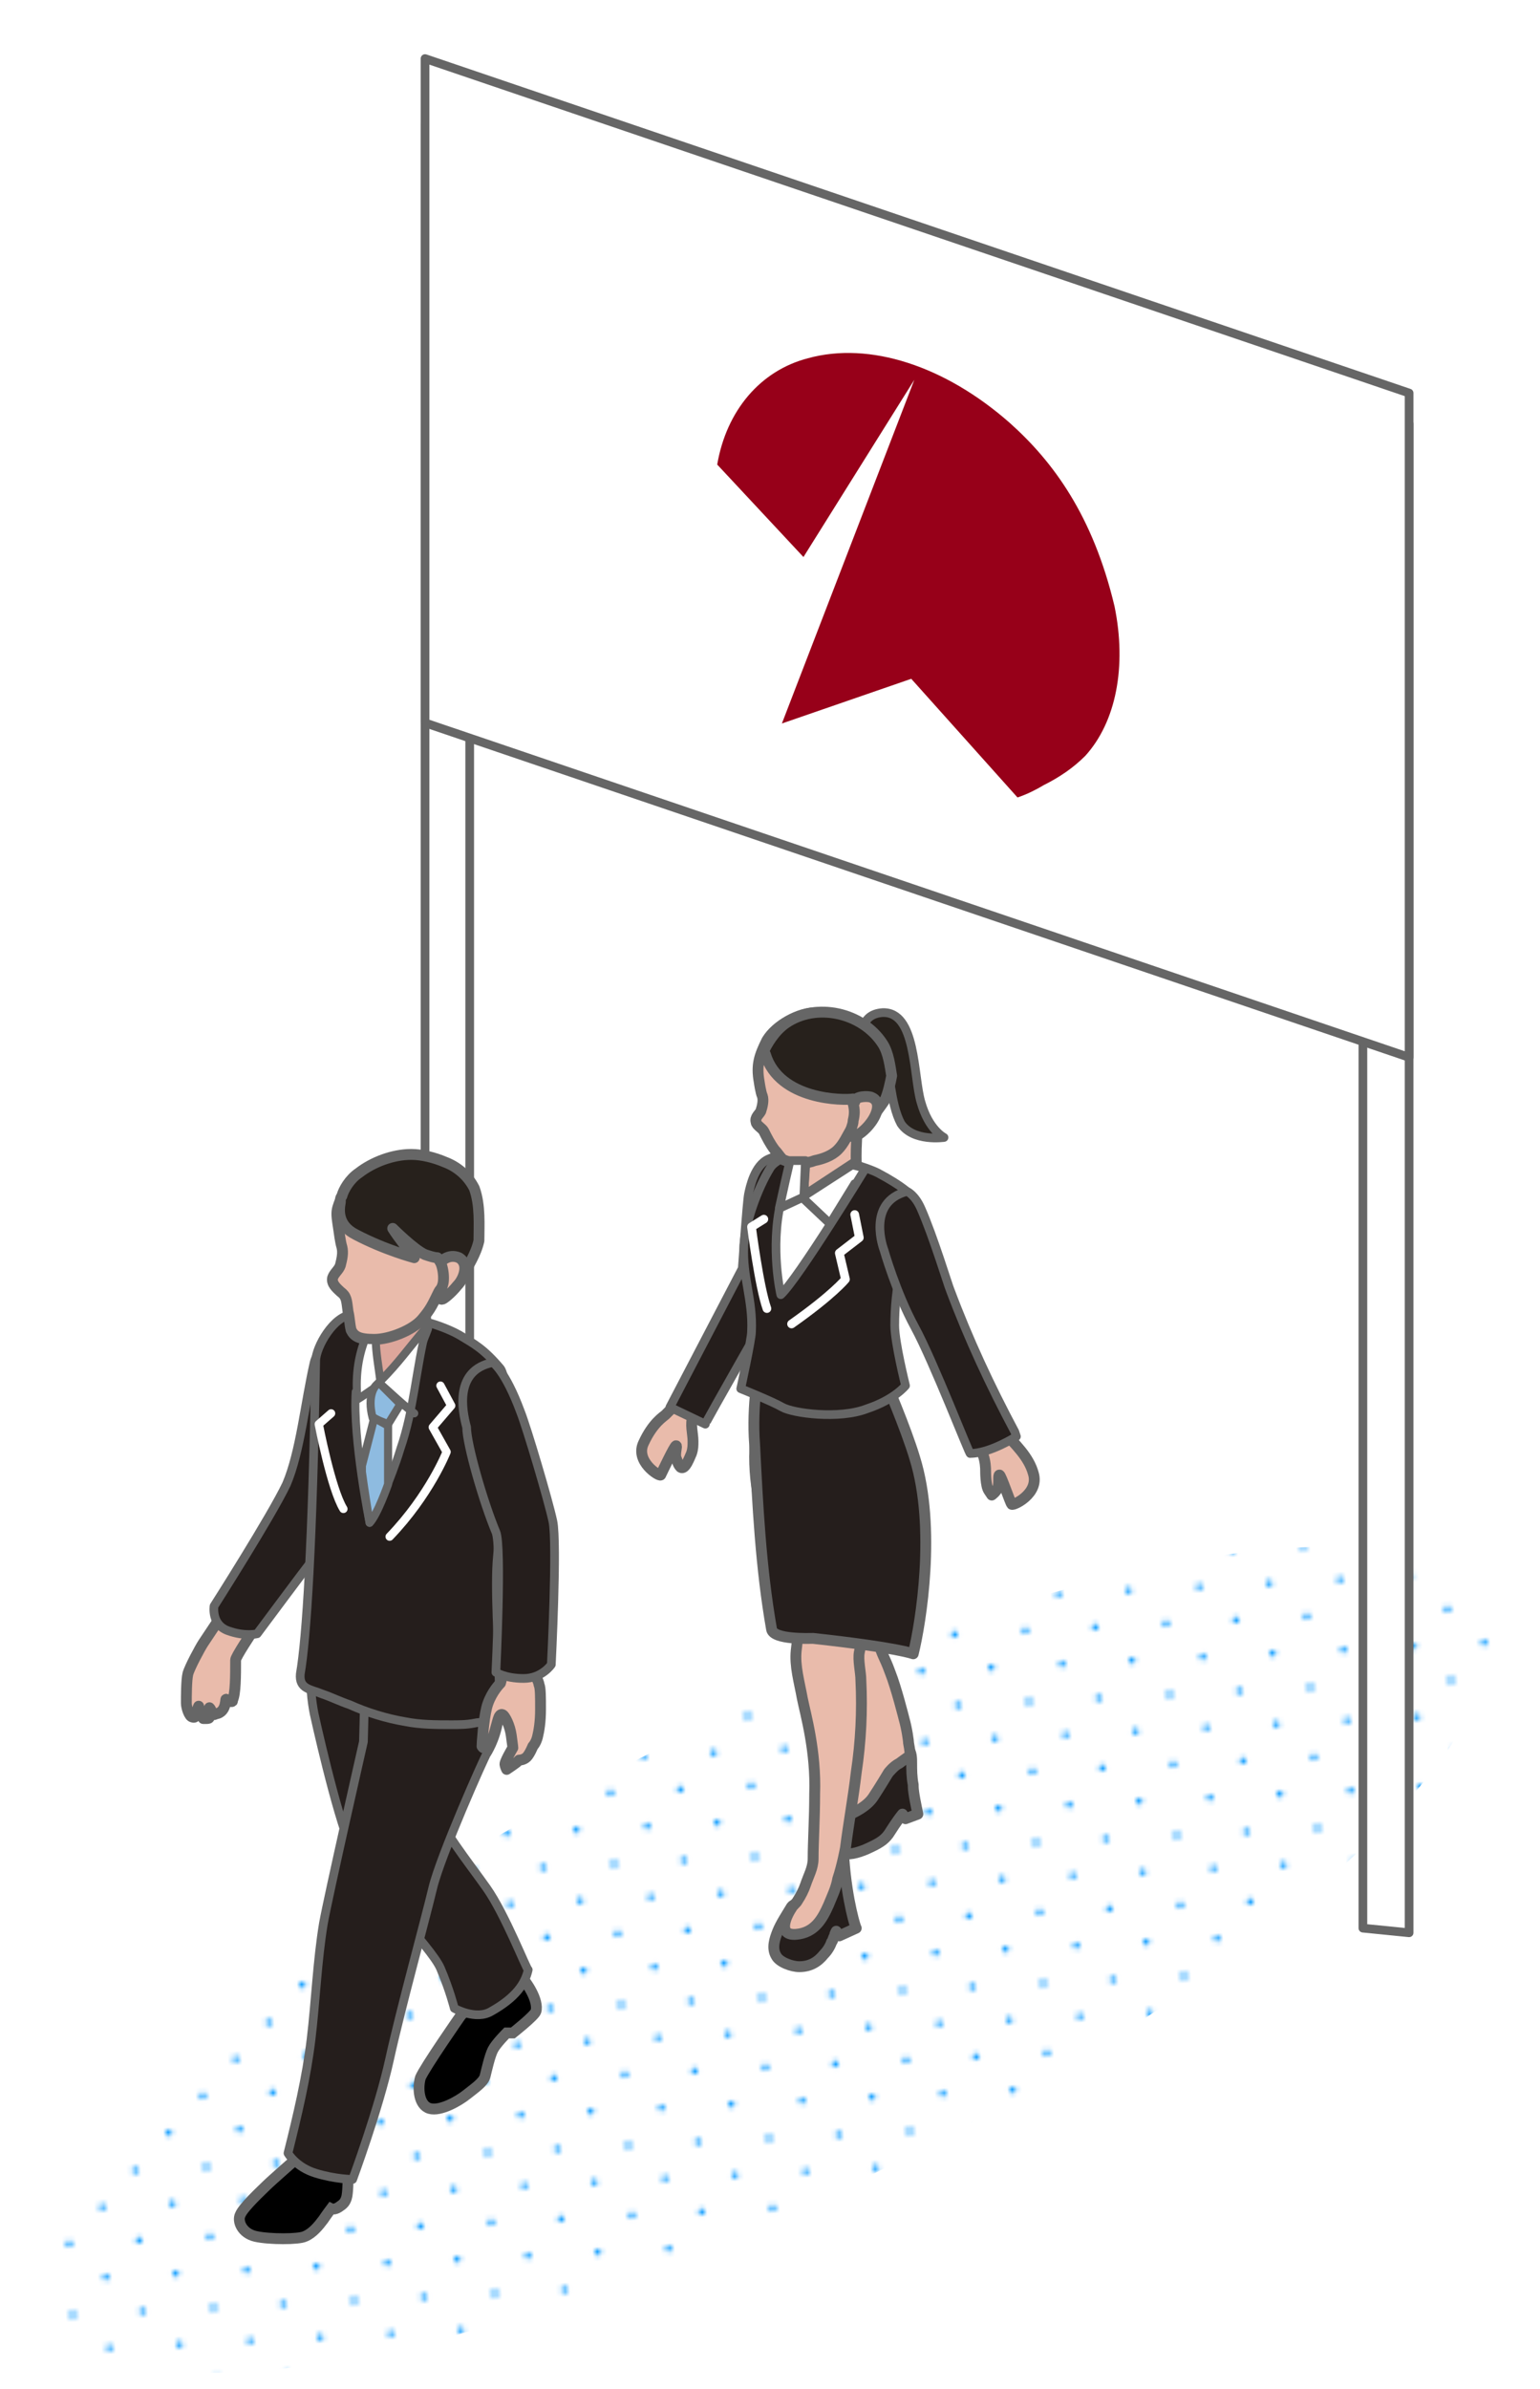<?xml version="1.0" encoding="utf-8"?>
<!-- Generator: Adobe Illustrator 25.2.1, SVG Export Plug-In . SVG Version: 6.00 Build 0)  -->
<svg version="1.1" id="レイヤー_1" xmlns="http://www.w3.org/2000/svg" xmlns:xlink="http://www.w3.org/1999/xlink" x="0px"
	 y="0px" viewBox="0 0 100 155" style="enable-background:new 0 0 100 155;" xml:space="preserve">
<style type="text/css">
	.st0{fill:none;}
	.st1{clip-path:url(#SVGID_1_);fill:#0096FF;}
	.st2{fill:url(#SVGID_4_);}
	.st3{fill:#FFFFFF;stroke:#666666;stroke-width:0.564;stroke-linecap:round;stroke-linejoin:round;stroke-miterlimit:10;}
	.st4{fill:#251E1C;stroke:#666666;stroke-width:0.705;stroke-linecap:round;stroke-linejoin:round;}
	.st5{fill:#E9BBAB;}
	.st6{fill:none;stroke:#666666;stroke-width:0.705;}
	.st7{fill:#251E1C;stroke:#666666;stroke-width:0.705;stroke-linecap:round;stroke-linejoin:round;stroke-miterlimit:10;}
	.st8{fill:#E9BBAB;stroke:#666666;stroke-width:0.705;stroke-linecap:round;stroke-linejoin:round;stroke-miterlimit:10;}
	.st9{fill:#251E1C;}
	.st10{fill:none;stroke:#666666;stroke-width:0.564;stroke-linecap:round;stroke-linejoin:round;stroke-miterlimit:10;}
	.st11{fill:#251E1C;stroke:#666666;stroke-width:0.564;stroke-linecap:round;stroke-linejoin:round;stroke-miterlimit:10;}
	.st12{fill:#27211C;stroke:#666666;stroke-width:0.564;stroke-linecap:round;stroke-linejoin:round;stroke-miterlimit:10;}
	.st13{fill:#27211C;}
	.st14{fill:none;stroke:#666666;stroke-width:0.705;stroke-linecap:round;stroke-linejoin:round;stroke-miterlimit:10;}
	.st15{fill:none;stroke:#FFFFFF;stroke-width:0.564;stroke-linecap:round;stroke-linejoin:round;stroke-miterlimit:10;}
	.st16{stroke:#666666;stroke-width:0.705;stroke-miterlimit:10;}
	.st17{clip-path:url(#SVGID_8_);fill:#46268A;}
	.st18{fill:#DDA69B;stroke:#666666;stroke-width:0.705;stroke-linecap:round;stroke-linejoin:round;stroke-miterlimit:10;}
	.st19{fill:#FFFFFF;stroke:#666666;stroke-width:0.524;stroke-linecap:round;stroke-linejoin:round;stroke-miterlimit:10;}
	.st20{fill:#8EBBE0;stroke:#666666;stroke-width:0.524;stroke-linecap:round;stroke-linejoin:round;stroke-miterlimit:10;}
	.st21{fill:none;stroke:#FFFFFF;stroke-width:0.536;stroke-linecap:round;stroke-linejoin:round;stroke-miterlimit:10;}
	.st22{fill:#970019;}
</style>
<pattern  y="155" width="28.8" height="28.8" patternUnits="userSpaceOnUse" id="_x31_0_dpi_10__x25__3" viewBox="15.1 -29.5 28.8 28.8" style="overflow:visible;">
	<g>
		<rect x="15.1" y="-29.5" class="st0" width="28.8" height="28.8"/>
		<g>
			<defs>
				<rect id="SVGID_2_" x="15.1" y="-29.5" width="28.8" height="28.8"/>
			</defs>
			<clipPath id="SVGID_1_">
				<use xlink:href="#SVGID_2_"  style="overflow:visible;"/>
			</clipPath>
			<path class="st1" d="M43.9,0c0.4,0,0.7-0.3,0.7-0.7c0-0.4-0.3-0.7-0.7-0.7c-0.4,0-0.7,0.3-0.7,0.7C43.2-0.3,43.5,0,43.9,0z"/>
			<path class="st1" d="M29.5,0c0.4,0,0.7-0.3,0.7-0.7c0-0.4-0.3-0.7-0.7-0.7c-0.4,0-0.7,0.3-0.7,0.7C28.8-0.3,29.1,0,29.5,0z"/>
			<circle class="st1" cx="15.1" cy="-0.7" r="0.7"/>
			<path class="st1" d="M43.9-14.4c0.4,0,0.7-0.3,0.7-0.7c0-0.4-0.3-0.7-0.7-0.7c-0.4,0-0.7,0.3-0.7,0.7
				C43.2-14.7,43.5-14.4,43.9-14.4z"/>
			<path class="st1" d="M29.5-14.4c0.4,0,0.7-0.3,0.7-0.7c0-0.4-0.3-0.7-0.7-0.7c-0.4,0-0.7,0.3-0.7,0.7
				C28.8-14.7,29.1-14.4,29.5-14.4z"/>
			<path class="st1" d="M15.1-14.4c0.4,0,0.7-0.3,0.7-0.7c0-0.4-0.3-0.7-0.7-0.7c-0.4,0-0.7,0.3-0.7,0.7
				C14.4-14.7,14.7-14.4,15.1-14.4z"/>
			<path class="st1" d="M43.9-28.8c0.4,0,0.7-0.3,0.7-0.7c0-0.4-0.3-0.7-0.7-0.7c-0.4,0-0.7,0.3-0.7,0.7
				C43.2-29.1,43.5-28.8,43.9-28.8z"/>
			<path class="st1" d="M29.5-28.8c0.4,0,0.7-0.3,0.7-0.7c0-0.4-0.3-0.7-0.7-0.7c-0.4,0-0.7,0.3-0.7,0.7
				C28.8-29.1,29.1-28.8,29.5-28.8z"/>
			<path class="st1" d="M15.1-28.8c0.4,0,0.7-0.3,0.7-0.7c0-0.4-0.3-0.7-0.7-0.7c-0.4,0-0.7,0.3-0.7,0.7
				C14.4-29.1,14.7-28.8,15.1-28.8z"/>
			<path class="st1" d="M0.7-28.8c0.4,0,0.7-0.3,0.7-0.7c0-0.4-0.3-0.7-0.7-0.7c-0.4,0-0.7,0.3-0.7,0.7C0-29.1,0.3-28.8,0.7-28.8z"
				/>
			<path class="st1" d="M0.7-29.5"/>
			<path class="st1" d="M22.3-7.2c0.4,0,0.7-0.3,0.7-0.7c0-0.4-0.3-0.7-0.7-0.7c-0.4,0-0.7,0.3-0.7,0.7C21.6-7.5,21.9-7.2,22.3-7.2z
				"/>
			<path class="st1" d="M36.7-7.2c0.4,0,0.7-0.3,0.7-0.7c0-0.4-0.3-0.7-0.7-0.7c-0.4,0-0.7,0.3-0.7,0.7C36-7.5,36.3-7.2,36.7-7.2z"
				/>
			<path class="st1" d="M22.3-21.6c0.4,0,0.7-0.3,0.7-0.7c0-0.4-0.3-0.7-0.7-0.7c-0.4,0-0.7,0.3-0.7,0.7
				C21.6-21.9,21.9-21.6,22.3-21.6z"/>
			<path class="st1" d="M36.7-21.6c0.4,0,0.7-0.3,0.7-0.7c0-0.4-0.3-0.7-0.7-0.7c-0.4,0-0.7,0.3-0.7,0.7
				C36-21.9,36.3-21.6,36.7-21.6z"/>
			<path class="st1" d="M7.9-21.6c0.4,0,0.7-0.3,0.7-0.7c0-0.4-0.3-0.7-0.7-0.7c-0.4,0-0.7,0.3-0.7,0.7C7.2-21.9,7.5-21.6,7.9-21.6z
				"/>
			<path class="st1" d="M7.9-22.3"/>
		</g>
	</g>
</pattern>
<g>
	
		<pattern  id="SVGID_4_" xlink:href="#_x31_0_dpi_10__x25__3" patternTransform="matrix(0.315 -1.596486e-02 1.596486e-02 0.315 -5435.924 -5823.261)">
	</pattern>
	<path class="st2" d="M96.3,104.2c3.8,7.7-13.9,24.1-39.5,36.8c-25.6,12.7-49.4,16.7-53.2,9.1s13.9-24.1,39.5-36.8
		S92.5,96.6,96.3,104.2z"/>
	<polygon class="st3" points="91.5,125.4 88.5,125.1 88.5,27.2 91.5,27.5 	"/>
	<polygon class="st3" points="30.5,105.1 27.6,104.8 27.6,8 30.5,8.3 	"/>
	<g>
		<path class="st4" d="M54.8,120.6c0-0.1-1.3,2.3-1.5,2.3c-0.3,0.2-0.6,0.4-0.8,0.8c0,0-0.9-0.3-1.1,0c-0.3,0.5-0.7,1.1-0.9,1.6
			c-0.2,0.5-0.4,1.1-0.1,1.6c0.2,0.4,1,0.7,1.5,0.7c0.7,0,1.2-0.3,1.6-0.8c0.2-0.2,0.4-0.5,0.5-0.8c0.1-0.1,0.1-0.3,0.2-0.4
			c0-0.1,0-0.1,0.1-0.3l0.2,0.3c0,0,1.1-0.5,1.1-0.5C55.6,125.2,55,123.4,54.8,120.6z"/>
		<path class="st4" d="M59.3,115.9c0,0,0-0.1,0-0.1c-0.1-0.5-0.1-1-0.1-1.4c0-0.3,0-0.7-0.2-0.9c0.1,0.1-1.4,1.6-1.5,1.7
			c-0.2,0.2-0.6,0.3-0.8,0.6c-0.1,0.1-0.3,0.4-0.3,0.4c0,0-1.2,0.1-1.4,0.4c-0.3,0.4-0.8,1.5-0.9,2c-0.1,0.3-0.1,0.6,0,0.9
			c0,0.2,0.3,0.6,0.5,0.7c0.5,0.2,1.1,0,1.6-0.2c0.9-0.4,1.2-0.6,1.5-1c0.2-0.3,0.5-0.8,0.9-1.3c0,0,0.2,0.3,0.2,0.3
			c0,0,0.8-0.3,0.8-0.3C59.5,117.2,59.3,116.3,59.3,115.9z"/>
		<g>
			<g>
				<path class="st5" d="M59,113.1c0-0.1-0.1-0.9-0.3-1.6c0,0-0.5-2-0.9-3c-0.4-1.1-0.5-1-0.8-2.1c-0.2-1.1-0.3-5-0.3-5
					s-2-10.3-2.4-11.1c-0.5-0.8-5-1.6-5-1.6c0,0-0.3,5.3-0.3,5.8c0,2.6,0.7,4.7,1.7,7c0.6,1.5,3.5,8.8,3.7,9.6
					c0.1,0.8,0.8,2.8,0.8,2.8s0.1,0,0.4,0c0,0,0,0,0,0c0,0.1-0.1,0.3-0.1,0.4c-0.1,0.2-0.4,0.4-0.5,0.7c-0.4,0.4-1.1,1.1-1.3,1.5
					c-0.3,0.5-0.4,1.1-0.3,1.4c0.1,0.3,1.1,0.1,1.6-0.1c0.5-0.2,1.3-0.6,1.7-1.2c0.4-0.6,1-1.6,1-1.6s0.3-0.4,0.7-0.6
					c0.4-0.3,0.7-0.5,0.7-0.5S59.1,113.6,59,113.1z"/>
			</g>
			<g>
				<path class="st6" d="M59,113.1c0-0.1-0.1-0.9-0.3-1.6c0,0-0.5-2-0.9-3c-0.4-1.1-0.5-1-0.8-2.1c-0.2-1.1-0.3-5-0.3-5
					s-2-10.3-2.4-11.1c-0.5-0.8-5-1.6-5-1.6c0,0-0.3,5.3-0.3,5.8c0,2.6,0.7,4.7,1.7,7c0.6,1.5,3.5,8.8,3.7,9.6
					c0.1,0.8,0.8,2.8,0.8,2.8s0.1,0,0.4,0c0,0,0,0,0,0c0,0.1-0.1,0.3-0.1,0.4c-0.1,0.2-0.4,0.4-0.5,0.7c-0.4,0.4-1.1,1.1-1.3,1.5
					c-0.3,0.5-0.4,1.1-0.3,1.4c0.1,0.3,1.1,0.1,1.6-0.1c0.5-0.2,1.3-0.6,1.7-1.2c0.4-0.6,1-1.6,1-1.6s0.3-0.4,0.7-0.6
					c0.4-0.3,0.7-0.5,0.7-0.5S59.1,113.6,59,113.1z"/>
			</g>
		</g>
		<g>
			<g>
				<path class="st5" d="M57,91.1c-0.8-1.5-1.8-1.7-1.8-1.7L51,90.3c0,0,0.3,2.2,0.6,3.7c0.3,1.5,1.4,1.9,1.4,2.8
					c-0.1,0.9-1.2,9.3-1.3,10.3s0.2,2,0.4,3.1c0.2,1,0.9,3.4,0.8,6.2c0,1.6-0.1,3.1-0.1,4.2c0,0.6-0.3,1.1-0.5,1.7
					c-0.1,0.3-0.3,0.7-0.5,1c-0.1,0.2-0.3,0.3-0.4,0.5c-0.4,0.6-0.9,1.8,0.3,1.7c1.2-0.1,1.7-1,2.1-1.9c0.2-0.5,0.5-1.1,0.6-1.7
					c0.3-0.9,0.5-2,0.5-2c0.2-1.6,0.5-3.2,0.7-4.9c0.3-2,0.4-4,0.3-6c0-0.5-0.2-1.3-0.1-1.8c0,0,0.7-3.6,1.4-5.4s0.7-4.3,1-5.3
					S57.8,92.5,57,91.1z"/>
			</g>
			<g>
				<path class="st6" d="M57,91.1c-0.8-1.5-1.8-1.7-1.8-1.7L51,90.3c0,0,0.3,2.2,0.6,3.7c0.3,1.5,1.4,1.9,1.4,2.8
					c-0.1,0.9-1.2,9.3-1.3,10.3s0.2,2,0.4,3.1c0.2,1,0.9,3.4,0.8,6.2c0,1.6-0.1,3.1-0.1,4.2c0,0.6-0.3,1.1-0.5,1.7
					c-0.1,0.3-0.3,0.7-0.5,1c-0.1,0.2-0.3,0.3-0.4,0.5c-0.4,0.6-0.9,1.8,0.3,1.7c1.2-0.1,1.7-1,2.1-1.9c0.2-0.5,0.5-1.1,0.6-1.7
					c0.3-0.9,0.5-2,0.5-2c0.2-1.6,0.5-3.2,0.7-4.9c0.3-2,0.4-4,0.3-6c0-0.5-0.2-1.3-0.1-1.8c0,0,0.7-3.6,1.4-5.4s0.7-4.3,1-5.3
					S57.8,92.5,57,91.1z"/>
			</g>
		</g>
		<g>
			<defs>
				<path id="SVGID_6_" d="M57,74.3L55.3,75c-0.1,0.1-0.2,0-0.2-0.2l0.4-3.8c0-0.2,0.1-0.3,0.3-0.4l1.7-0.7c0.1-0.1,0.2,0,0.2,0.2
					l-0.4,3.8C57.2,74.1,57.1,74.2,57,74.3z"/>
			</defs>
			<clipPath id="SVGID_7_">
				<use xlink:href="#SVGID_6_"  style="overflow:visible;"/>
			</clipPath>
		</g>
		<path class="st7" d="M49,93.7c0.2,4,0.4,8,1.1,12c0.1,0.7,2.5,0.6,2.7,0.6c5.5,0.6,6.5,1,6.5,1c0.5-2,1.5-8.2,0.1-12.7
			c-0.6-2-1.9-5-1.9-5l-8.2-1C49.3,88.7,48.8,91.1,49,93.7z"/>
		<path class="st8" d="M44.3,91.1c0,0,0.9,0.3,0.7,0.8c-0.2,0.5,0,1.1,0,1.6c0,0.3,0,0.5-0.1,0.8c-0.1,0.2-0.4,1.1-0.7,0.9
			C44,95,44,94.8,43.9,94.6c-0.1-0.3,0.1-0.8,0-0.8c-0.1,0-0.9,1.7-1,1.9c-0.1,0.1-1.7-0.9-1.1-2.1c0.6-1.3,1.3-1.7,1.4-1.8
			C43.4,91.6,44,91,44,91C44.2,91,43.5,90.5,44.3,91.1z"/>
		<path class="st8" d="M64.8,93c0,0-1.2,0.8-1,1.3s0.2,1,0.2,1.1c0,0.1,0,1,0.2,1.3c0.2,0.3,0.2,0.3,0.2,0.3s0.3-0.2,0.4-0.5
			c0.1-0.3,0-0.8,0.1-0.8c0.1,0,0.7,1.8,0.8,1.9c0.1,0.1,1.8-0.7,1.4-2c-0.3-1.1-1.2-1.9-1.9-2.7C65.1,93,65.8,92.5,64.8,93z"/>
		<g>
			<g>
				<path class="st9" d="M51.5,74.9c0,0-0.7-0.1-1.6,0.3s-1.2,1.8-1.3,2.3c-0.1,0.5-0.4,4.8-0.4,4.8l-4.7,9c0,0,2.3,1.1,2.3,1.1
					c0-0.1,4.4-7.8,4.4-7.8l1.3-4.7C51.4,79.9,52.1,75.3,51.5,74.9z"/>
			</g>
			<g>
				<path class="st10" d="M51.5,74.9c0,0-0.7-0.1-1.6,0.3s-1.2,1.8-1.3,2.3c-0.1,0.5-0.4,4.8-0.4,4.8l-4.7,9c0,0,2.3,1.1,2.3,1.1
					c0-0.1,4.4-7.8,4.4-7.8l1.3-4.7C51.4,79.9,52.1,75.3,51.5,74.9z"/>
			</g>
		</g>
		<path class="st11" d="M54.6,75.3c0,0,1.6,0.4,2.4,0.8c1.7,0.9,2.1,1.4,2.1,1.4s-0.3,3.7-0.6,4.9c-0.3,1.2-0.4,2.5-0.4,3.6
			c0,1.1,0.7,3.9,0.7,3.9s-0.7,0.9-2.5,1.5c-1.8,0.7-4.8,0.3-5.5-0.1s-2.7-1.2-2.7-1.2s0.7-3.2,0.7-3.7c0.1-2.1-0.6-3.5-0.5-5.6
			c0.1-1.5,0.9-3.7,1.7-5c0.4-0.7,2-1.1,2.8-1.4C54.2,74,54.6,75.3,54.6,75.3z"/>
		<path class="st11" d="M58.9,77.3c0,0,0.5,0.2,0.9,1.1c0.8,1.8,1.8,5.1,1.9,5.3c1.2,3.2,2.6,6.2,4.2,9.2c0,0,0.1,0.3,0.1,0.3
			c0,0-1.7,1.1-3,1.1c0,0.2-2.4-6-3.6-8.2c-1.2-2.2-2-5-2-5S56.2,78,58.9,77.3z"/>
		<path class="st8" d="M56.1,70.2c-0.6,3-0.5,5.2-0.5,5.2l-3.5,2.3l0.5-7C52.5,70.8,55.4,69.7,56.1,70.2z"/>
		<g>
			<g>
				<path class="st8" d="M49.3,70.2c0,0,0.1,0.7,0.2,0.9c0.1,0.3,0,0.7-0.1,1c-0.1,0.2-0.4,0.4-0.3,0.7c0,0.2,0.4,0.4,0.5,0.6
					c0.2,0.4,0.4,0.8,0.7,1.2c0.2,0.2,0.3,0.4,0.5,0.6c0.1,0.1,0.3,0.1,0.4,0.2c0.6,0.1,1.2,0.1,1.7-0.1c0.5-0.1,1.1-0.3,1.5-0.7
					c0.4-0.4,0.6-0.9,0.9-1.4c0.2-0.3,1.6-1,1.7-1.4c0.1-0.3,1-1.3,0.4-3.4c-0.6-2-3.2-2.7-4.4-2.7c-1.1,0-2.6,0.8-3.2,1.8
					C49.3,68.5,49.1,69.1,49.3,70.2z"/>
			</g>
		</g>
		<path class="st12" d="M56,67.1c0,0-0.1-1.3,1.3-1.4c2.2-0.1,2,4.1,2.5,5.8c0.5,1.8,1.5,2.3,1.5,2.3s-2,0.3-2.8-0.9
			c-0.7-1.3-0.7-3.5-1.1-4.6C57,67.3,56.2,67,56,67.1z"/>
		<g>
			<g>
				<path class="st13" d="M57.3,67.7c-1.3-2-4.3-2.7-6.3-1.3c-0.7,0.5-1.2,1.3-1.5,2c0.1,0,0.2,0,0.2,0c0.9,3,5.1,3,5.7,2.9
					c0.2,0.2,0.3,0.4,0.3,0.4s0.9-0.2,0.6,0.3c-0.3,0.5,0,0.9,0,0.9c0,0.1,1.1-1.4,1.2-1.6c0.2-0.5,0.3-1,0.4-1.5
					C57.8,69.2,57.7,68.3,57.3,67.7z"/>
			</g>
			<g>
				<path class="st14" d="M57.3,67.7c-1.3-2-4.3-2.7-6.3-1.3c-0.7,0.5-1.2,1.3-1.5,2c0.1,0,0.2,0,0.2,0c0.9,3,5.1,3,5.7,2.9
					c0.2,0.2,0.3,0.4,0.3,0.4s0.9-0.2,0.6,0.3c-0.3,0.5,0,0.9,0,0.9c0,0.1,1.1-1.4,1.2-1.6c0.2-0.5,0.3-1,0.4-1.5
					C57.8,69.2,57.7,68.3,57.3,67.7z"/>
			</g>
		</g>
		<g>
			<g>
				<path class="st8" d="M55.5,71.5c0-0.4,0.9-0.4,1.1-0.3c0.7,0.3,0.3,1.2-0.1,1.7c-0.3,0.4-0.8,0.8-1,0.8c-0.2,0-0.3,0.1-0.3-0.1
					c0-0.3,0.2-0.6,0.2-0.9c0.1-0.4,0.1-0.7,0-1.1C55.5,71.5,55.5,71.5,55.5,71.5z"/>
			</g>
		</g>
		<g>
			<path class="st3" d="M50.7,78c-0.7,3,0,6,0,6c1.1-1,5.5-8.2,5.5-8.2s-0.7-0.2-0.8-0.2c-0.1,0-0.1,0-0.1,0l-3.1,2l0.1-2.3
				c0,0-0.2,0-1,0L51,76.6l-0.4,1.8l1.5-0.7l1.8,1.7l1.6-2.6"/>
		</g>
		<path class="st15" d="M51.4,85.9c2.7-1.9,3.5-2.9,3.5-2.9l-0.4-1.7l1.3-1l-0.3-1.5"/>
		<path class="st15" d="M49.6,79.1l-0.8,0.5c0,0,0.5,3.9,1,5.3"/>
	</g>
	<g>
		<path class="st16" d="M29.9,130.8c0,0-2.3,3.3-2.6,4c-0.2,0.7-0.1,1.8,0.6,2s1.9-0.5,2.4-0.9c0.5-0.4,1.1-0.8,1.2-1.2
			c0.1-0.4,0.3-1.3,0.5-1.7c0.2-0.4,0.9-1.1,0.9-1.1l0.4,0c0,0,1.4-1.1,1.5-1.4c0.2-0.7-0.6-1.9-1-2.3
			C33.7,128,30.9,129.6,29.9,130.8z"/>
		<path class="st16" d="M19.2,140.1c0,0-1.6,1.4-1.9,1.7c-0.3,0.3-1.5,1.4-1.7,1.9c-0.2,0.4,0.1,1.2,1,1.4c0.9,0.2,2.8,0.2,3.2,0
			c0.5-0.2,0.9-0.7,1.2-1.1c0.2-0.3,0.5-0.7,0.5-0.7s0.2,0.1,0.5-0.1c0.3-0.2,0.4-0.3,0.5-0.6c0.1-0.3,0.1-1.3,0.1-1.3
			S20.5,139.7,19.2,140.1z"/>
		<g>
			<defs>
				<path id="SVGID_5_" d="M20.4,111.1c0,0,1.4,6.4,2.4,8.7c1,2.3,5.2,6.4,5.8,7.8c0.6,1.4,0.7,2.2,0.7,2.2s1.1,1.7,2.6,0.7
					c1.5-1.1,2.2-1.8,2.4-2.7c0,0-1.4-3.6-2.6-5.3c-1.2-1.7-3-3.9-3.5-5.5c-0.5-1.5-2.1-7.1-2.1-7.1S22.5,108.2,20.4,111.1z"/>
			</defs>
			<clipPath id="SVGID_8_">
				<use xlink:href="#SVGID_5_"  style="overflow:visible;"/>
			</clipPath>
			<path class="st17" d="M23.5,111.3c-6.3-2.8-4.9,4.7-3.4,8.1l3.6-1.6C25.3,115.9,24.5,111.8,23.5,111.3z"/>
		</g>
		<g>
			<g>
				<path class="st5" d="M15.3,107.7c0-0.2,1-1.7,1.2-2c0.1-0.3-1-1.2-2.1-1c0,0-0.2,0.4-0.4,0.7s-0.6,0.9-0.8,1.2
					c-0.2,0.3-0.9,1.6-1,2c-0.1,0.4-0.1,1.5-0.1,1.9c0,0.3,0.2,0.9,0.4,0.9c0.2,0.1,0.3-0.2,0.3-0.3c0,0,0-0.2,0.1-0.4
					c0.1,0.4,0.3,0.8,0.3,0.8c0,0,0.1,0,0.2,0c0,0,0,0,0,0l0,0c0.1,0,0.2,0,0.2-0.1c0.1-0.2,0-0.4,0-0.5c0,0,0,0,0,0c0,0,0,0,0-0.1
					c0.1,0.1,0.1,0.2,0.2,0.3c0,0,0,0.1,0,0.1c0,0,0.1,0.1,0.2,0c0,0,0,0,0,0c0.8-0.1,0.6-1.2,0.7-0.9c0,0,0,0.1,0.1,0.1
					c0,0,0,0,0,0c0,0,0,0,0.1,0c0,0,0,0,0,0c0,0,0,0,0,0c0,0,0,0,0.1,0c0.1,0,0.1,0,0.1-0.1c0,0,0,0,0,0
					C15.3,109.9,15.3,108.7,15.3,107.7z"/>
			</g>
			<g>
				<path class="st14" d="M15.3,107.7c0-0.2,1-1.7,1.2-2c0.1-0.3-1-1.2-2.1-1c0,0-0.2,0.4-0.4,0.7s-0.6,0.9-0.8,1.2
					c-0.2,0.3-0.9,1.6-1,2c-0.1,0.4-0.1,1.5-0.1,1.9c0,0.3,0.2,0.9,0.4,0.9c0.2,0.1,0.3-0.2,0.3-0.3c0,0,0-0.2,0.1-0.4
					c0.1,0.4,0.3,0.8,0.3,0.8c0,0,0.1,0,0.2,0c0,0,0,0,0,0l0,0c0.1,0,0.2,0,0.2-0.1c0.1-0.2,0-0.4,0-0.5c0,0,0,0,0,0c0,0,0,0,0-0.1
					c0.1,0.1,0.1,0.2,0.2,0.3c0,0,0,0.1,0,0.1c0,0,0.1,0.1,0.2,0c0,0,0,0,0,0c0.8-0.1,0.6-1.2,0.7-0.9c0,0,0,0.1,0.1,0.1
					c0,0,0,0,0,0c0,0,0,0,0.1,0c0,0,0,0,0,0c0,0,0,0,0,0c0,0,0,0,0.1,0c0.1,0,0.1,0,0.1-0.1c0,0,0,0,0,0
					C15.3,109.9,15.3,108.7,15.3,107.7z"/>
			</g>
		</g>
		<path class="st11" d="M22.5,88.2c0,0-1.7-1.4-2.1,0.2c-0.6,2.6-0.9,5.8-1.8,7.9c-1,2.1-4.7,7.9-4.7,7.9s-0.2,1.2,0.9,1.6
			c1.1,0.4,1.9,0.2,1.9,0.2s3.2-4.3,3.6-4.8s3.8-10.1,4.1-11.5C24.7,88.5,24.1,89.1,22.5,88.2z"/>
		<g>
			<defs>
				<path id="SVGID_3_" d="M23.6,113c0,0-2.3,10.1-2.6,11.8c-0.3,1.8-1,9.4-1.3,10.4c-0.2,1-1.1,4.5-1.1,4.5s0.5,0.9,1.8,1.3
					s2.4,0.4,2.4,0.4s1.7-4.6,2.4-7.8c0.7-3.2,2.3-9,2.8-11.1c0.5-2.1,3.4-8.6,3.5-8.7C31.5,113.8,26.5,110.4,23.6,113z"/>
			</defs>
			<clipPath id="SVGID_9_">
				<use xlink:href="#SVGID_3_"  style="overflow:visible;"/>
			</clipPath>
		</g>
		<g>
			<g>
				<path class="st9" d="M31.6,122.5c-1.2-1.7-3-3.9-3.5-5.5c-0.4-1.3-1.6-5.3-1.9-6.7l1-0.5v-0.6l-0.5-1.7l-1.2-1.2
					c0,0-1.4,0.2-1.7,0.2s-3.2,1.2-3.5,2s0.1,2.7,0.1,2.7s1.4,6.4,2.4,8.7s5.2,6.4,5.8,7.8c0.6,1.4,0.9,2.6,0.9,2.6s1.4,0.8,2.4,0.2
					c1.6-0.9,2.2-1.8,2.4-2.7C34.2,127.8,32.8,124.2,31.6,122.5z"/>
			</g>
			<g>
				<path class="st10" d="M31.6,122.5c-1.2-1.7-3-3.9-3.5-5.5c-0.4-1.3-1.6-5.3-1.9-6.7l1-0.5v-0.6l-0.5-1.7l-1.2-1.2
					c0,0-1.4,0.2-1.7,0.2s-3.2,1.2-3.5,2s0.1,2.7,0.1,2.7s1.4,6.4,2.4,8.7s5.2,6.4,5.8,7.8c0.6,1.4,0.9,2.6,0.9,2.6s1.4,0.8,2.4,0.2
					c1.6-0.9,2.2-1.8,2.4-2.7C34.2,127.8,32.8,124.2,31.6,122.5z"/>
			</g>
		</g>
		<g>
			<g>
				<path class="st9" d="M31.2,107.8l-2.8-2l-1.5,1.5l-1.5,1.3l-1.7,0.4l-0.1,4c0,0-2.3,10.1-2.6,11.8c-0.4,2.4-0.5,5-0.8,7.5
					c-0.3,2.5-0.9,5-1.5,7.4c0,0,0.5,0.9,1.8,1.3s2.4,0.4,2.4,0.4s1.7-4.6,2.4-7.8c0.7-3.2,2.3-9,2.8-11.1c0.5-2.1,3.4-8.6,3.5-8.7
					c0,0,0.6-0.9,0.8-2.2C32.5,110.4,31.2,107.8,31.2,107.8z"/>
			</g>
			<g>
				<path class="st10" d="M31.2,107.8l-2.8-2l-1.5,1.5l-1.5,1.3l-1.7,0.4l-0.1,4c0,0-2.3,10.1-2.6,11.8c-0.4,2.4-0.5,5-0.8,7.5
					c-0.3,2.5-0.9,5-1.5,7.4c0,0,0.5,0.9,1.8,1.3s2.4,0.4,2.4,0.4s1.7-4.6,2.4-7.8c0.7-3.2,2.3-9,2.8-11.1c0.5-2.1,3.4-8.6,3.5-8.7
					c0,0,0.6-0.9,0.8-2.2C32.5,110.4,31.2,107.8,31.2,107.8z"/>
			</g>
		</g>
		<path class="st11" d="M27.7,85.8c0.2,0,1.4,0.4,2.1,0.8c1,0.6,1.6,0.9,2.7,2.2c0.3,0.4,0.5,2.5,0.5,2.5s-0.5,7.7-0.7,9.7
			c-0.2,2,0.1,5.8,0.1,7.7c0,0.7,0.3,2.6-0.3,2.9c-0.4,0.2-0.9,0.1-1.3,0.2c-0.5,0.1-1,0.1-1.5,0.1c-1,0-2,0-3-0.2
			c-1.2-0.2-2.5-0.6-3.6-1.1c-0.6-0.2-1.2-0.5-1.8-0.7c-0.7-0.3-1.5-0.3-1.4-1.3c0.4-2.3,0.8-8.5,1-20.3c0-0.9,1.2-3,2.4-3
			C24,85.4,27.7,85.8,27.7,85.8z"/>
		<path class="st18" d="M27.4,83.1l0.3,3.1c0,0-0.8,2.2-1.4,2.7c-0.6,0.6-2.3,0.5-2.5,0.6c-0.2,0.1,0.1-0.3,0.1-1.3
			C23.7,87.1,26.1,83.1,27.4,83.1z"/>
		<path class="st8" d="M32.6,108.4c0,0,0,0.5-0.1,0.8c-0.2,0.2-0.7,0.8-0.9,1.6c-0.2,0.8-0.3,2.3-0.3,2.5c0.1,0.2,0.3,0.1,0.5-0.1
			c0.2-0.2,0.5-1.6,0.6-1.8c0.1-0.2,0.2-0.2,0.3-0.1c0.1,0.1,0.4,0.6,0.5,1.3c0.1,0.7,0.1,0.8,0.1,0.8s-0.6,1-0.5,1.1
			c0,0.1,0.1,0.3,0.1,0.3s0.6-0.4,0.7-0.5c0.1-0.1,0.1-0.1,0.1-0.1s0.3,0,0.5-0.2c0.2-0.2,0.4-0.7,0.4-0.7s0.2-0.2,0.3-0.6
			c0.1-0.4,0.2-1,0.2-1.8c0-0.8,0-1.4-0.1-1.6c0-0.2-0.4-0.9-0.5-1.1C34.7,107.9,32.9,108.2,32.6,108.4z"/>
		<path class="st11" d="M32,88.4c0,0,0.8,0.5,1.8,3.2c0.4,1,1.8,5.7,2.1,7.1c0.3,1.4-0.1,9.3-0.1,9.3s-0.6,0.9-1.8,0.9
			c-1.2,0-1.8-0.4-1.8-0.4s0.4-8.2,0-9.1c-0.8-1.9-1.9-5.7-1.9-6.8C30,91.5,29.5,88.9,32,88.4z"/>
		<g>
			<g>
				<g>
					<path class="st8" d="M22,79.8c0,0,0.1,0.8,0.2,1.1c0.1,0.4,0,0.8-0.1,1.2c-0.1,0.3-0.4,0.5-0.5,0.8c-0.1,0.4,0.3,0.7,0.5,0.9
						c0.4,0.3,0.4,0.5,0.5,1.3c0.1,0.4,0.1,0.8,0.2,1.2c0.2,0.4,0.5,0.6,1.5,0.6c1,0,2.5-0.6,3.1-1.3c0.6-0.7,0.7-1,1.1-1.8
						c0.2-0.4,1.4-1.1,1.6-1.5c0.1-0.4,0.7-1.4,0.1-3.9c-0.6-2.5-3-2-4.2-2c-1.2,0-3.1-0.2-3.7,1C21.8,78.6,21.8,78.5,22,79.8z"/>
				</g>
			</g>
			<g>
				<g>
					<path class="st13" d="M30.8,77.1c-0.4-0.8-1.1-1.4-1.9-1.7c-0.7-0.3-1.5-0.5-2.2-0.5c-1.2,0-2.5,0.5-3.4,1.2
						c-0.6,0.4-1,1.1-1.1,1.5c0,0,0,0,0,0c0,0-0.1,0.1-0.1,0.3c0,0,0,0.1,0,0.1c0,0,0,0,0,0c-0.1,0.5-0.2,1.5,1,2.1
						c1.9,1,3.8,1.5,3.8,1.5s-1.1-1.4-1.4-1.9c0,0,1.4,1.4,2.1,1.7c0.3,0.1,0.6,0.2,0.8,0.2c0.2,0.3,0.5,0.7,0.5,0.7
						s0.9-0.2,0.6,0.3c-0.3,0.5,0,1,0,1s0.4-0.5,0.5-0.7c0.4-0.8,0.9-1.5,1.1-2.4C31.1,79.5,31.2,78.2,30.8,77.1z"/>
				</g>
				<g>
					<path class="st14" d="M30.8,77.1c-0.4-0.8-1.1-1.4-1.9-1.7c-0.7-0.3-1.5-0.5-2.2-0.5c-1.2,0-2.5,0.5-3.4,1.2
						c-0.6,0.4-1,1.1-1.1,1.5c0,0,0,0,0,0c0,0-0.1,0.1-0.1,0.3c0,0,0,0.1,0,0.1c0,0,0,0,0,0c-0.1,0.5-0.2,1.5,1,2.1
						c1.9,1,3.8,1.5,3.8,1.5s-1.1-1.4-1.4-1.9c0,0,1.4,1.4,2.1,1.7c0.3,0.1,0.6,0.2,0.8,0.2c0.2,0.3,0.5,0.7,0.5,0.7
						s0.9-0.2,0.6,0.3c-0.3,0.5,0,1,0,1s0.4-0.5,0.5-0.7c0.4-0.8,0.9-1.5,1.1-2.4C31.1,79.5,31.2,78.2,30.8,77.1z"/>
				</g>
			</g>
			<g>
				<g>
					<path class="st8" d="M28.6,81.9c0,0,0.5-0.6,1.2-0.3c0.7,0.4,0.3,1.4-0.1,1.8c-0.4,0.5-0.9,0.9-1,0.9c-0.2,0-0.2-0.2-0.1-0.5
						c0.1-0.4,0.2-0.4,0.2-0.9C28.8,82.5,28.7,82.1,28.6,81.9z"/>
				</g>
			</g>
		</g>
		<g>
			<path class="st19" d="M23.1,90.3c-0.2,3.1,0.9,8.5,0.9,8.5c0.4-0.5,0.6-1.2,0.9-1.8c0.4-1,0.8-2,1.1-3c0.9-2.6,1-5.2,1.7-7.9
				c-1.2,1.4-1.8,2.3-3,3.5c-0.1-0.8-0.3-1.9-0.3-2.7c-0.2,0-0.2,0.1-0.7,0c-0.5,1.3-0.6,2.5-0.5,3.9c0.5-0.3,1-0.7,1.5-1
				c0.7,0.6,1.4,1.3,2.2,1.9"/>
			<path class="st20" d="M24.4,89.9c0,0-0.6,0.6-0.2,2.1l1,0.4l0.8-1.3l-1.4-1.4L24.4,89.9z"/>
			<path class="st20" d="M25.2,92.5l0,3.8c0,0-0.7,2-1.2,2.5c0,0-0.4-2.5-0.5-3.3l0-0.4l0.8-3.1L25.2,92.5z"/>
		</g>
		<path class="st21" d="M25.3,99.7c2.6-2.7,3.7-5.5,3.7-5.5l-0.9-1.6l1.2-1.4l-0.7-1.3"/>
		<path class="st21" d="M21.5,91.7l-0.8,0.7c0,0,0.8,4.2,1.6,5.5"/>
	</g>
	<polygon class="st3" points="91.5,68.6 27.6,46.9 27.6,3.8 91.5,25.5 	"/>
	<g id="グループ_127-2_2_" transform="translate(0.172 -0.659)">
		<g id="グループ_126-2_2_">
			<g id="グループ_125-2_2_">
				<path id="パス_67-2_2_" class="st22" d="M46.4,30.8c0.6-3.5,2.8-6.1,5.9-6.9c4-1.1,8.9,0.5,13.1,4.2c2.8,2.5,5.4,6,6.8,11.9
					c0.8,3.9,0.1,7.5-1.9,9.7c-0.8,0.8-1.7,1.4-2.7,1.9c-0.5,0.3-1.1,0.6-1.7,0.8L59,44.7l-8.4,2.9l8.6-22.3L52,36.8L46.4,30.8z"/>
			</g>
		</g>
	</g>
</g>
</svg>
